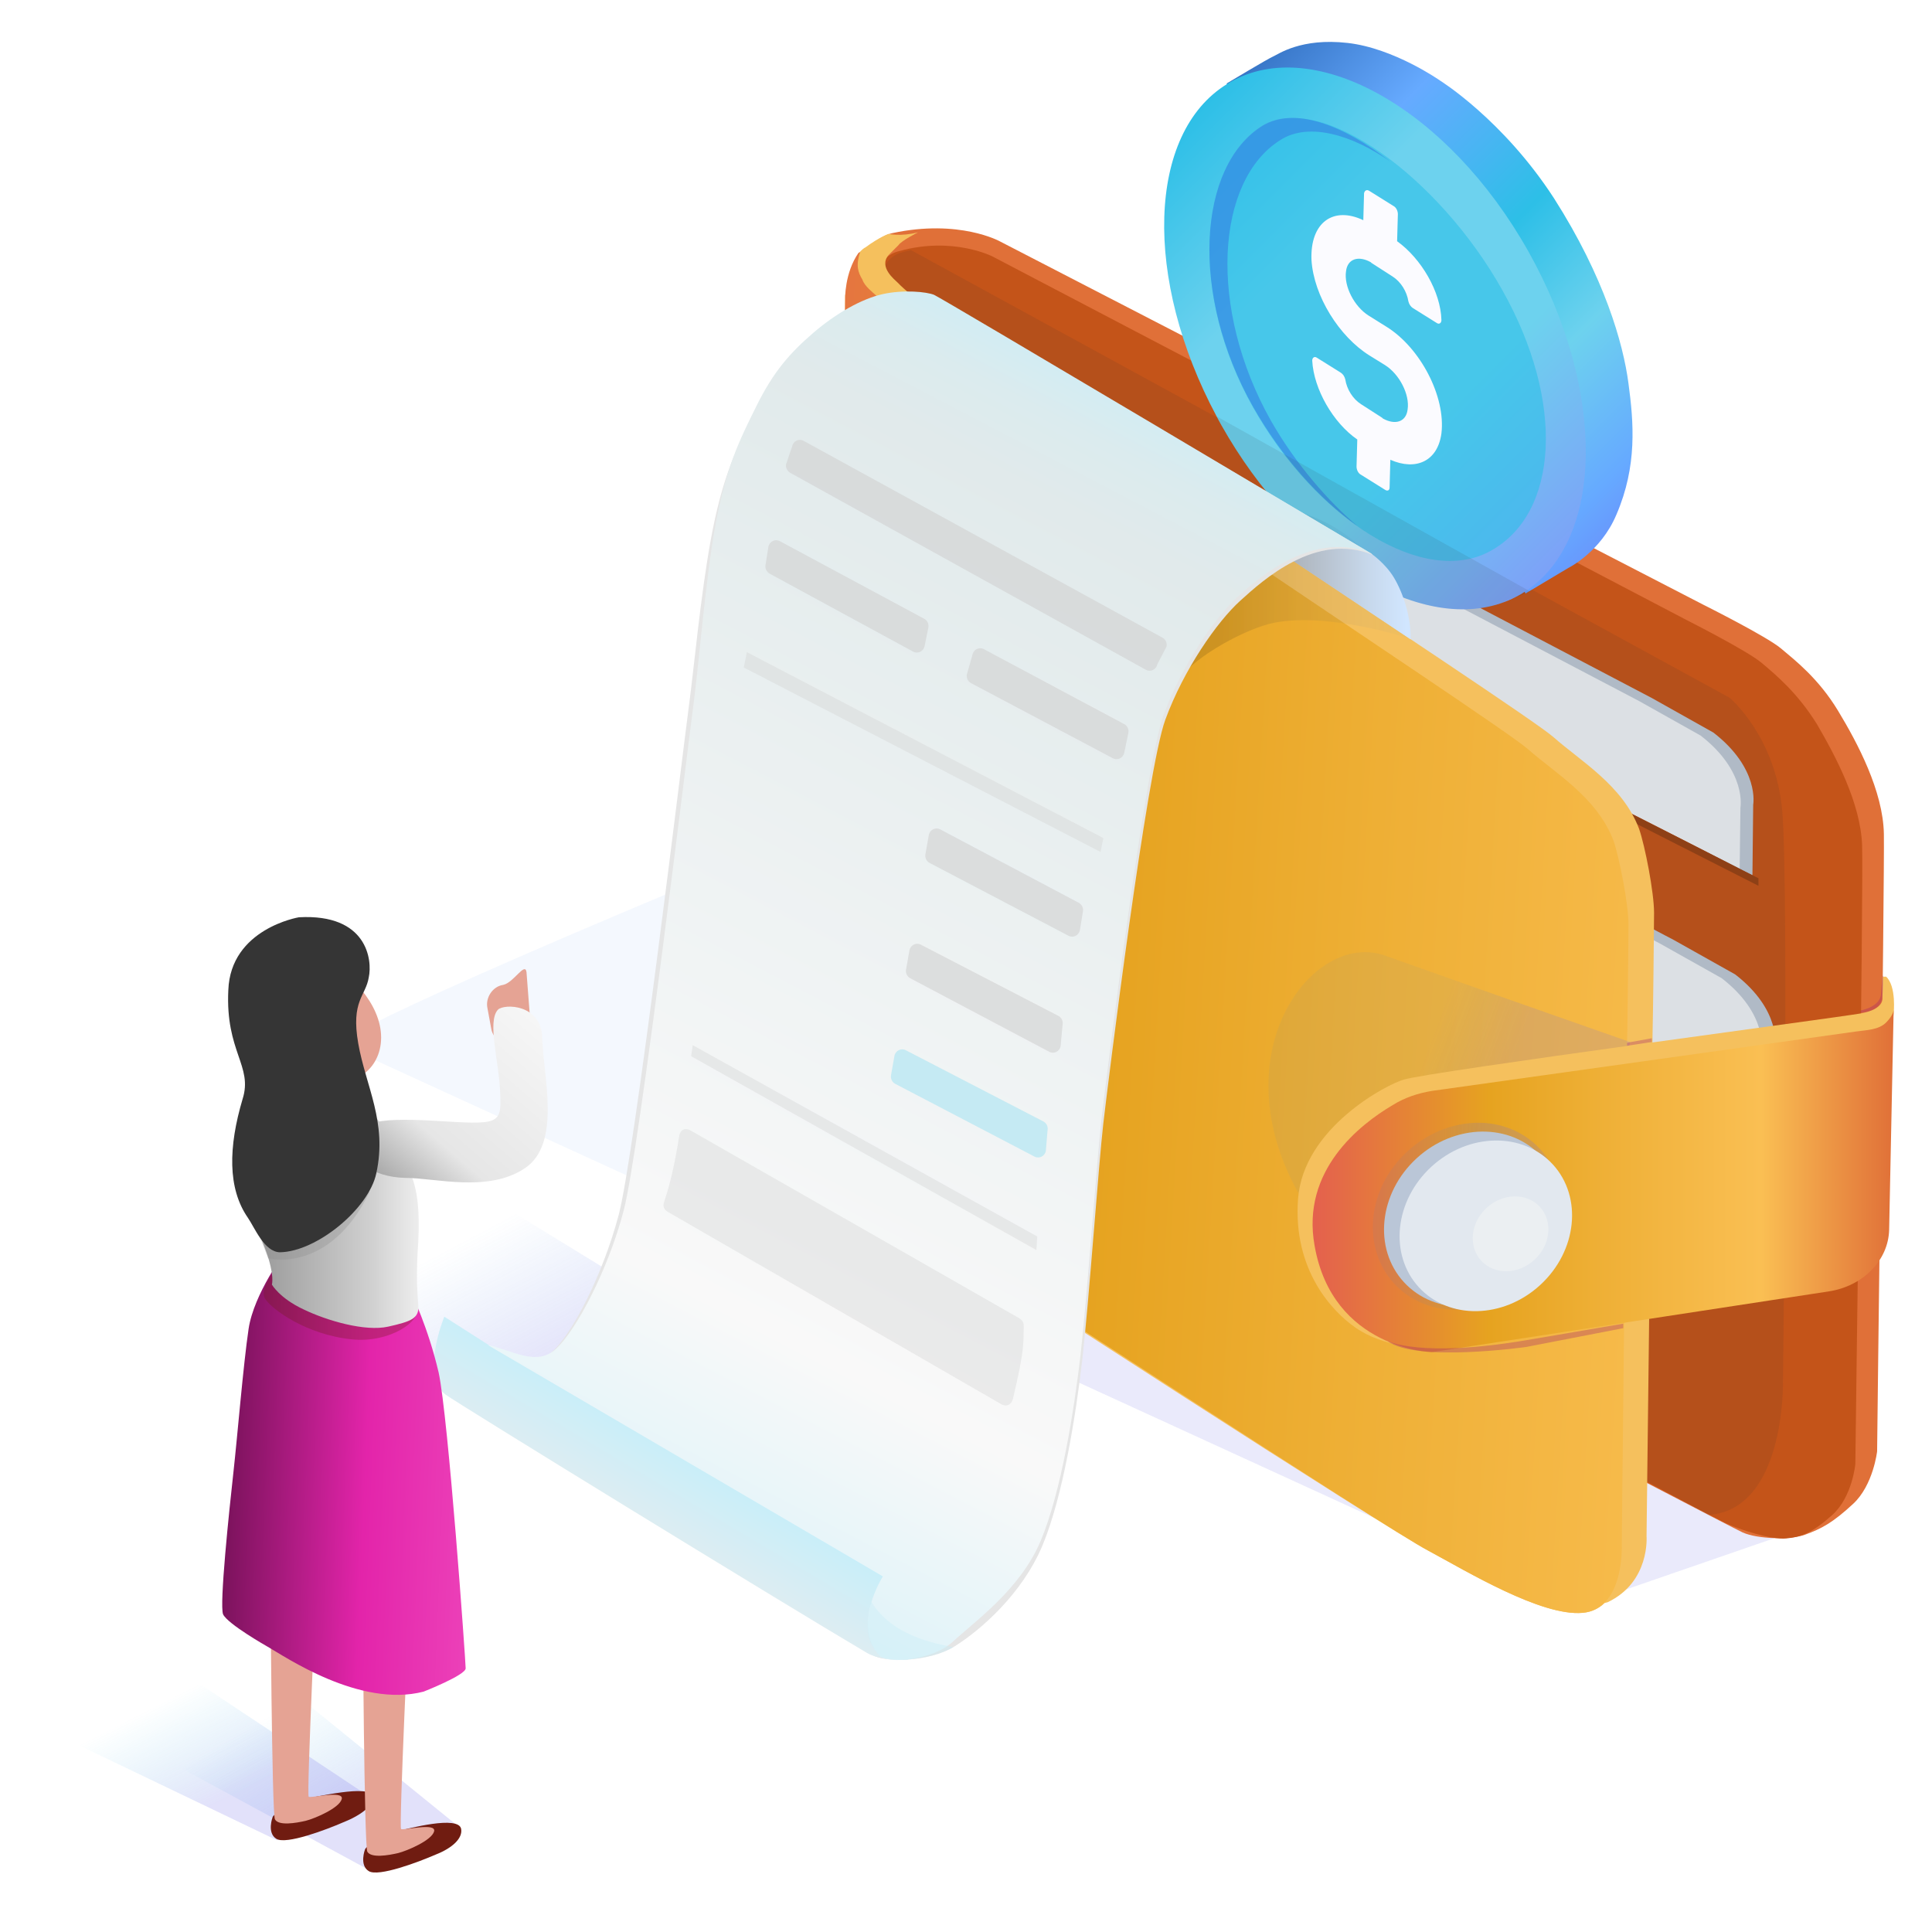 <svg width="200" height="200" viewBox="0 0 200 200" fill="none" xmlns="http://www.w3.org/2000/svg">
<path opacity="0.7" d="M162.674 166.492L35.241 108.102C35.241 108.102 32.364 107.869 71.784 91.386C111.204 74.903 160.653 68.294 160.653 68.294L190.354 156.929L162.674 166.492Z" fill="url(#paint0_linear)"/>
<path d="M94.565 103.98C94.565 103.98 92.232 110.356 105.994 120.619C119.756 130.882 159.097 154.985 159.097 154.985L166.328 153.43L142.614 131.66L94.565 103.98Z" fill="url(#paint1_linear)"/>
<path d="M99.074 99.937C99.152 105.069 100.551 111.289 105.294 117.042C110.037 122.796 117.034 125.595 117.034 125.595C117.034 125.595 178.846 157.939 180.401 158.639C181.956 159.339 185.377 159.417 186.854 158.872C188.564 158.25 189.731 157.628 191.83 155.684C193.929 153.74 194.318 150.241 194.318 150.241C194.318 148.22 195.096 90.762 195.018 86.33C194.94 81.898 192.297 76.922 190.275 73.579C188.254 70.236 185.843 68.37 184.366 67.126C182.889 65.882 176.358 62.616 176.358 62.616L103.506 24.985C103.506 24.985 99.307 22.652 92.388 24.13C92.388 24.13 88.578 24.83 88.578 30.117C88.5 35.405 99.074 99.937 99.074 99.937Z" fill="#E07038"/>
<path d="M188.098 74.98C186.076 71.714 183.822 69.848 182.344 68.604C180.867 67.36 174.569 64.172 174.569 64.172L102.728 26.541C102.728 26.541 98.607 24.442 93.087 25.997C93.087 25.997 90.443 26.464 91.221 29.34C92.465 34.394 99.229 100.171 99.229 100.171C99.307 105.225 100.706 111.289 105.294 116.887C109.959 122.485 116.801 125.284 116.801 125.284C116.801 125.284 177.057 156.928 178.535 157.628C180.013 158.328 183.356 159.416 184.911 159.261C186.466 159.106 187.555 158.717 189.654 156.851C191.753 154.985 192.064 151.564 192.064 151.564C192.064 149.62 192.919 91.852 192.764 87.498C192.608 83.143 190.042 78.323 188.098 74.98Z" fill="#C45419"/>
<path d="M181.412 90.607L181.49 83.298C181.49 83.298 182.19 79.566 177.369 75.834L170.993 72.257L106.538 38.436C106.538 38.436 102.806 36.648 101.251 37.425C99.696 38.202 100.085 40.924 100.085 40.924L99.774 48.155L180.012 89.907L181.412 90.607Z" fill="#BFCAD7"/>
<path d="M180.09 89.908L180.168 83.61C180.168 83.61 180.868 79.878 176.047 76.146L169.671 72.569L105.216 38.748C105.216 38.748 101.484 36.96 99.929 37.737C98.374 38.514 98.763 41.236 98.763 41.236L98.452 48.467L180.09 89.908Z" fill="#F0F4F8"/>
<path d="M98.452 48.467L182.034 90.918V91.696L98.297 49.166L98.452 48.467Z" fill="#994214"/>
<path d="M183.667 115.643L183.745 108.334C183.745 108.334 184.445 104.602 179.624 100.87L173.248 97.293L108.793 63.472C108.793 63.472 105.061 61.684 103.506 62.461C101.951 63.239 102.34 65.96 102.34 65.96L102.029 73.191L182.267 114.943L183.667 115.643Z" fill="#BFCAD7"/>
<path d="M182.267 115.021L182.345 108.723C182.345 108.723 183.045 104.991 178.224 101.259L171.848 97.682L107.393 63.861C107.393 63.861 103.661 62.073 102.106 62.85C100.551 63.628 100.94 66.349 100.94 66.349L100.629 73.58L182.267 115.021Z" fill="#F0F4F8"/>
<path d="M100.707 73.58L184.211 115.954V116.809L100.551 74.202L100.707 73.58Z" fill="#CC8428"/>
<path opacity="0.1" d="M184.491 83.893C183.791 76.196 179.048 72.23 179.048 72.23L94.301 25.891C94.068 25.969 93.912 25.969 93.679 26.046C93.679 26.046 90.802 26.513 91.58 29.389C92.98 34.443 100.444 100.22 100.444 100.22C100.522 104.574 99.666 111.649 103.321 116.625L176.873 156.822C184.804 156.278 184.57 143.138 184.57 143.138C184.57 143.138 185.191 91.59 184.491 83.893Z" fill="#2D2D2D"/>
<path d="M126.979 8.643C126.979 8.643 131.255 6.077 131.8 5.844C132.344 5.611 134.677 3.9 139.497 4.444C144.317 4.988 149.06 8.332 149.06 8.332C149.06 8.332 155.591 12.375 160.878 20.539C166.087 28.703 168.031 35.545 168.575 39.666C169.119 43.709 169.508 48.219 167.331 53.272C165.698 57.16 162.355 58.792 162.355 58.792L157.923 61.436L126.979 8.643Z" fill="url(#paint2_linear)"/>
<path d="M157.822 61.266C157.66 61.385 157.476 61.493 157.304 61.59C156.786 61.882 156.246 62.13 155.695 62.335C146.893 65.607 134.193 57.777 126.438 44.018C126.265 43.716 126.103 43.402 125.941 43.1C118.327 28.866 118.759 13.778 127.021 8.702C127.129 8.626 127.248 8.551 127.367 8.486C136.158 3.507 149.993 11.359 158.233 26.057C166.311 40.455 166.095 55.974 157.822 61.266Z" fill="url(#paint3_linear)"/>
<path opacity="0.6" d="M155.514 30.025C162.045 41.61 161.345 53.117 154.348 57.004C147.428 60.892 136.232 53.738 129.701 42.154C123.17 30.569 123.947 17.274 130.712 13.075C136.698 9.343 148.983 18.362 155.514 30.025Z" fill="#2DBFE7"/>
<path opacity="0.6" d="M131.566 43.553C125.035 31.968 125.812 18.673 132.577 14.474C135.532 12.608 140.041 14.007 143.929 16.729C138.953 12.841 133.977 11.053 130.711 12.997C123.947 17.196 123.169 30.491 129.7 42.076C132.655 47.285 136.542 51.639 140.507 54.438C137.631 52.028 134.132 48.063 131.566 43.553Z" fill="#367FE2"/>
<path d="M141.752 19.762L144.24 21.317C144.551 21.472 144.707 21.861 144.707 22.172L144.629 24.971C147.117 26.759 149.139 30.18 149.216 33.135C149.216 33.446 148.983 33.602 148.749 33.446L146.261 31.891C146.028 31.736 145.872 31.502 145.794 31.191C145.638 30.18 145.016 29.169 144.161 28.625L141.984 27.225L141.906 27.147C140.662 26.447 139.496 26.758 139.34 28.08C139.107 29.635 140.195 31.734 141.673 32.667L143.539 33.833C147.038 36.01 149.681 41.064 149.215 44.874C148.826 47.751 146.571 48.762 143.928 47.595L143.85 50.472C143.85 50.783 143.617 50.861 143.383 50.705L140.895 49.15C140.584 48.995 140.428 48.606 140.428 48.295L140.506 45.496C138.018 43.785 135.996 40.287 135.841 37.332C135.841 37.021 136.074 36.865 136.308 37.021L138.796 38.576C139.029 38.731 139.185 38.965 139.263 39.276C139.419 40.287 140.04 41.298 140.896 41.842L143.073 43.242L143.151 43.32C144.395 44.02 145.561 43.709 145.717 42.387C145.95 40.832 144.862 38.733 143.384 37.8L141.751 36.789C138.641 34.845 135.997 30.647 135.764 26.915C135.608 23.027 138.019 21.317 141.129 22.794L141.207 19.995C141.285 19.684 141.519 19.606 141.752 19.762Z" fill="#FBFBFF"/>
<path opacity="0.1" d="M158.361 61.202C158.264 61.418 155.845 62.119 155.694 62.336C146.892 65.608 134.192 57.778 126.437 44.019C126.264 43.717 126.102 43.403 125.94 43.101L158.361 61.202Z" fill="#2D2D2D"/>
<path d="M91.999 24.209C91.999 24.209 91.066 24.52 89.589 25.609C89.434 25.687 89.2 25.842 88.889 26.231C88.422 26.775 87.956 29.03 87.8 29.497C87.567 29.964 87.567 30.352 87.489 30.586C87.489 30.741 87.489 30.819 87.489 30.819L86.945 78.402C86.945 78.402 86.245 100.405 87.101 109.502C87.957 118.599 93.632 125.441 97.131 128.007C100.708 130.573 143.781 158.407 147.824 160.507C151.867 162.684 159.564 167.349 163.841 166.96C164.774 166.882 165.551 166.493 166.096 165.949C166.174 165.949 166.329 165.871 166.407 165.871C170.839 163.772 170.45 159.029 170.45 159.029L171.072 107.092C171.072 107.092 171.15 103.982 171.228 94.496C171.228 92.397 170.295 87.576 169.673 85.788C167.962 81.278 163.608 78.79 160.809 76.302C157.232 73.192 98.764 35.405 92.933 29.263C92.622 28.952 90.911 27.63 92 26.386C92.155 26.231 92.855 25.531 93.011 25.375C93.322 24.908 95.033 24.053 95.033 24.053C93.165 24.52 91.999 24.209 91.999 24.209Z" fill="#F5C05D"/>
<path d="M168.428 108.334C168.428 108.334 168.506 105.224 168.584 95.738C168.584 93.639 167.651 88.818 167.029 87.03C165.318 82.52 160.964 80.032 158.165 77.544C154.588 74.434 96.509 36.647 90.6 30.505C90.367 30.272 89.512 29.65 89.278 28.95C88.811 28.172 88.578 27.473 89.045 26.073C88.967 26.151 88.967 26.151 88.889 26.151C87.412 28.25 87.489 30.972 87.489 30.972L86.945 78.4C86.945 78.4 86.245 100.403 87.1 109.5C87.955 118.597 92.854 125.361 97.13 128.005C100.862 130.338 143.78 158.405 147.823 160.505C151.866 162.682 159.563 167.347 163.84 166.958C168.116 166.569 167.883 160.116 167.883 160.116L168.428 108.334Z" fill="url(#paint4_linear)"/>
<path opacity="0.8" d="M168.739 107.868C168.739 107.868 155.832 103.358 143.392 98.927C135.85 96.206 125.976 109.268 134.762 124.118C134.762 124.118 140.36 134.537 154.666 136.48L163.996 137.335L168.739 107.868Z" fill="url(#paint5_linear)"/>
<path d="M196.029 104.913C196.029 104.913 196.34 102.114 195.252 101.103H194.863V103.28C194.863 103.28 195.174 104.446 192.608 104.913C189.964 105.38 148.213 110.9 145.336 111.755C143.625 112.221 134.917 116.731 134.373 124.117C133.829 131.503 137.95 135.78 140.282 137.412C143.159 139.433 147.513 139.9 150.778 139.122C154.277 138.267 193.774 127.926 193.774 127.926L196.029 104.913Z" fill="#F5C05D"/>
<path d="M196.029 104.525C196.029 104.525 196.029 105.069 195.252 105.847C194.474 106.625 193.23 106.625 192.142 106.78L148.291 112.922C146.814 113.155 145.414 113.622 144.17 114.399C140.749 116.421 134.684 121.163 136.084 128.938C137.95 139.668 148.213 139.979 148.213 139.979L189.343 133.681C192.842 133.137 195.485 130.493 195.563 127.305L196.029 104.525Z" fill="url(#paint6_linear)"/>
<path opacity="0.3" d="M143.625 138.813C143.625 138.813 146.968 140.601 158.009 138.735L168.039 137.025V137.491L158.009 139.435C158.009 139.435 146.502 141.067 143.625 138.813Z" fill="#991471"/>
<path d="M160.497 129.405C157.931 134.381 152.022 136.869 147.279 134.925C142.536 132.981 140.748 127.383 143.236 122.407C145.802 117.431 151.711 114.943 156.454 116.887C161.197 118.831 162.985 124.429 160.497 129.405Z" fill="url(#paint7_linear)"/>
<path d="M158.214 132.513C162.139 128.915 162.733 123.176 159.542 119.693C156.35 116.211 150.58 116.305 146.655 119.902C142.73 123.5 142.135 129.24 145.327 132.722C148.519 136.204 154.288 136.111 158.214 132.513Z" fill="#BAC6D7"/>
<path d="M159.434 133.031C163.264 129.52 163.853 123.928 160.748 120.541C157.644 117.154 152.022 117.255 148.191 120.765C144.361 124.276 143.772 129.868 146.877 133.255C149.981 136.642 155.603 136.542 159.434 133.031Z" fill="#E2E8EF"/>
<path d="M158.842 130.418C160.519 128.88 160.774 126.427 159.41 124.94C158.047 123.452 155.581 123.493 153.903 125.03C152.226 126.568 151.971 129.021 153.334 130.509C154.698 131.996 157.164 131.956 158.842 130.418Z" fill="#EBEFF2"/>
<path opacity="0.3" d="M194.94 101.026C194.94 101.026 194.94 102.503 194.862 103.203C194.784 104.758 192.607 104.836 192.607 104.836V104.603C192.607 104.603 194.473 104.292 194.706 103.048L194.862 101.026H194.94Z" fill="#991471"/>
<path opacity="0.3" d="M168.428 108.257L170.993 107.868V107.479L168.428 107.946V108.257Z" fill="#991471"/>
<path opacity="0.9" d="M44.297 143.103L17.358 130.041L43.613 119.667L84.092 144.483C84.091 144.483 58.503 149.992 44.297 143.103Z" fill="url(#paint8_linear)"/>
<path opacity="0.12" d="M124.953 57.592C124.953 61.661 122.122 66.072 122.122 70.223C123.801 67.872 129.046 65.041 131.876 64.472C137.537 63.336 145.94 66.098 145.94 66.098C145.94 66.098 144.294 55.475 133.945 52.87C129.401 51.727 126.631 53.963 124.953 57.592Z" fill="url(#paint9_linear)"/>
<path d="M146.019 66.18L129.238 54.987H136.081L141.904 57.278C141.904 57.278 143.392 58.284 144.297 59.79C145.202 61.295 146.088 63.814 146.019 66.18Z" fill="url(#paint10_linear)"/>
<path d="M142.072 57.426C142.072 57.426 142.089 57.38 141.733 57.168C136.653 54.141 96.938 30.741 96.22 30.445C95.451 30.128 93.068 31.132 90.915 31.607C88.762 32.082 85.941 33.889 83.557 35.947C81.173 38.005 79.482 39.905 77.714 43.467C75.946 47.029 74.663 49.975 73.587 55.833C72.511 61.691 71.819 69.395 71.28 73.353C70.742 77.311 65.689 119.621 64.038 125.803C62.387 131.985 59.233 138.116 57.096 139.996C54.199 142.544 50.289 144.174 47.704 143.78L50.029 145.64L88.812 169.007C88.812 169.007 89.387 170.683 90.44 171.373C91.493 172.063 96.142 172.107 98.823 170.43C101.504 168.754 105.814 165.007 107.92 159.979C110.027 154.951 111.367 146.57 112.038 140.753C112.708 134.936 113.734 120.461 114.213 116.32C114.692 112.179 118.714 79.742 120.629 74.516C122.544 69.291 125.992 64.361 128.386 62.192C130.779 60.023 136.239 55.068 142.072 57.426Z" fill="#E5E5E5"/>
<path d="M93.999 171.798C93.999 171.798 91.255 172 89.755 171.114C80.448 165.618 47.096 145.119 46.122 144.367C43.495 142.338 45.996 136.303 45.996 136.303L51.209 139.633L70.338 150.589L93.042 163.822L93.999 171.798Z" fill="url(#paint11_linear)"/>
<path d="M141.904 57.278C141.904 57.278 97.464 30.839 96.696 30.522C95.928 30.205 93.544 29.968 91.391 30.443C89.238 30.918 86.547 32.422 84.164 34.48C81.781 36.538 80.089 38.438 78.321 42C76.553 45.562 75.169 48.333 74.092 54.191C73.016 60.049 72.324 68.994 71.785 72.952C71.247 76.91 66.194 119.22 64.543 125.402C62.892 131.584 59.667 137.632 57.601 139.595C55.535 141.558 52.849 139.685 50.494 139.23L52.369 140.333L91.395 163.19C91.395 163.19 88.141 168.268 91.055 171.383C91.921 172.309 96.573 171.858 98.639 169.945C100.972 167.786 105.63 164.522 107.736 159.494C109.843 154.466 111.183 146.085 111.854 140.268C112.524 134.451 113.55 119.976 114.029 115.835C114.508 111.694 118.53 79.257 120.445 74.031C122.36 68.805 125.808 63.876 128.202 61.707C130.596 59.538 136.071 54.92 141.904 57.278Z" fill="url(#paint12_linear)"/>
<path opacity="0.4" d="M91 171.323C89.796 169.971 89.49 168.664 90.205 165.802C92.514 169.76 98.217 170.36 98.708 170.511C96.035 172.037 91.717 172.129 91 171.323Z" fill="#C8EEF9"/>
<path opacity="0.6" d="M81.999 46.227L81.376 48.047C81.311 48.414 81.488 48.782 81.811 48.95L118.636 69.346C119.115 69.596 119.694 69.311 119.806 68.77L120.759 66.933C120.837 66.558 120.659 66.177 120.327 66.005L83.172 45.625C82.684 45.372 82.097 45.673 81.999 46.227Z" fill="#D0D0D0"/>
<g opacity="0.6">
<path opacity="0.6" d="M77.316 67.511L76.992 69.096L113.931 88.198L114.218 86.757L77.316 67.511Z" fill="#D0D0D0"/>
</g>
<g opacity="0.6">
<path opacity="0.6" d="M71.711 108.194L71.544 109.337L107.289 129.409L107.377 128.001L71.711 108.194Z" fill="#D0D0D0"/>
</g>
<path opacity="0.6" d="M79.542 56.615L79.246 58.486C79.181 58.852 79.357 59.219 79.68 59.388L94.541 67.463C95.02 67.715 95.601 67.43 95.713 66.888L96.101 64.98C96.179 64.605 96.001 64.224 95.668 64.051L80.715 56.013C80.227 55.761 79.641 56.062 79.542 56.615Z" fill="#D0D0D0"/>
<path opacity="0.6" d="M100.666 67.795L100.09 69.817C100.025 70.183 100.201 70.55 100.524 70.719L115.211 78.498C115.69 78.75 116.271 78.465 116.383 77.923L116.805 75.885C116.883 75.51 116.705 75.129 116.372 74.956L101.838 67.193C101.35 66.941 100.764 67.242 100.666 67.795Z" fill="#D0D0D0"/>
<path opacity="0.6" d="M96.148 86.453L95.798 88.429C95.733 88.795 95.909 89.162 96.232 89.331L110.616 96.873C111.095 97.125 111.676 96.84 111.788 96.298L112.102 94.382C112.18 94.007 112.002 93.625 111.669 93.453L97.322 85.851C96.833 85.599 96.246 85.9 96.148 86.453Z" fill="#D0D0D0"/>
<path opacity="0.6" d="M94.144 98.39L93.794 100.366C93.729 100.732 93.905 101.099 94.228 101.268L108.622 108.885C109.101 109.137 109.682 108.852 109.794 108.31L109.995 106.092C110.073 105.717 109.895 105.335 109.562 105.163L95.317 97.788C94.829 97.535 94.242 97.836 94.144 98.39Z" fill="#D0D0D0"/>
<path opacity="0.5" d="M92.59 109.32L92.24 111.296C92.175 111.662 92.351 112.029 92.674 112.198L107.091 119.729C107.57 119.981 108.151 119.696 108.263 119.154L108.441 117.022C108.519 116.647 108.341 116.266 108.008 116.093L93.763 108.718C93.275 108.466 92.688 108.767 92.59 109.32Z" fill="#9AE0F3"/>
<g opacity="0.6">
<path opacity="0.6" d="M70.305 117.637C70.077 118.986 69.691 121.621 68.73 124.497C68.568 124.983 68.865 125.313 69.182 125.48L103.687 145.38C104.175 145.636 104.706 145.451 104.864 144.782C106.052 139.749 105.929 139.263 105.977 137.384C105.99 136.873 105.861 136.712 105.54 136.478L71.48 117.02C70.987 116.765 70.44 116.839 70.305 117.637Z" fill="#D0D0D0"/>
</g>
<path d="M47.505 189.112L22.003 168.43L10.885 178.771L38.564 193.777L47.505 189.112Z" fill="url(#paint13_linear)"/>
<path d="M37.787 185.691L11.118 167.964L0 176.749L28.69 190.511L37.787 185.691Z" fill="url(#paint14_linear)"/>
<path d="M28.223 188.101C28.223 188.101 27.601 189.734 28.612 190.356C29.623 190.978 33.744 189.423 35.532 188.645C37.32 187.945 38.798 186.857 38.564 185.924C38.253 184.68 32.577 186.079 31.8 186.157C30.945 186.313 28.379 187.635 28.223 188.101Z" fill="#701C11"/>
<path d="M27.99 163.843C27.99 163.843 28.145 187.635 28.457 188.334C28.846 189.034 30.634 188.723 31.645 188.49C32.578 188.257 35.144 187.168 35.377 186.235C35.61 185.302 32.267 186.157 31.956 186.002C31.723 185.846 32.811 162.755 32.811 162.755C32.811 162.755 28.146 160.655 27.99 163.843Z" fill="#E5A394"/>
<path d="M37.787 191.444C37.787 191.444 37.165 193.077 38.176 193.699C39.187 194.321 43.308 192.766 45.096 191.988C46.884 191.288 47.895 190.277 47.74 189.344C47.507 187.867 42.142 189.344 41.364 189.5C40.586 189.656 37.942 190.978 37.787 191.444Z" fill="#701C11"/>
<path d="M37.553 167.186C37.553 167.186 37.708 190.978 38.02 191.677C38.409 192.377 40.197 192.066 41.208 191.832C42.141 191.599 44.707 190.51 44.94 189.577C45.173 188.644 41.83 189.499 41.519 189.344C41.286 189.188 42.374 166.097 42.374 166.097C42.374 166.097 37.709 163.998 37.553 167.186Z" fill="#E5A394"/>
<path d="M24.18 152.258C24.569 148.759 25.191 141.217 25.735 137.563C26.279 133.909 29.545 129.555 29.545 129.555C33.899 128.855 42.607 133.909 42.607 133.909C42.607 133.909 44.318 137.408 45.406 142.073C46.417 146.738 48.205 172.007 48.205 172.707C48.205 173.407 43.851 175.117 43.851 175.117C37.242 176.828 29.467 171.463 27.679 170.452C27.679 170.452 23.558 168.119 23.092 167.109C22.703 166.098 23.714 156.457 24.18 152.258Z" fill="url(#paint15_linear)"/>
<path opacity="0.3" d="M28.379 131.577C28.379 131.577 26.824 133.521 27.446 134.454C28.146 135.543 31.722 138.186 36.465 138.653C40.275 139.042 43.774 136.787 43.152 135.154C40.352 127.534 31.333 135.075 28.379 131.577Z" fill="#701C11"/>
<path d="M26.202 113.461C26.202 113.461 23.247 116.416 25.113 123.024C25.113 123.024 26.279 126.056 27.523 129.477C28.456 132.043 28.145 132.976 28.145 132.976C28.145 132.976 28.923 134.376 31.411 135.542C33.821 136.708 37.787 137.875 40.197 137.33C42.607 136.786 43.385 136.475 43.307 135.153C43.229 133.831 43.074 132.976 43.229 129.71C43.462 126.444 43.384 124.112 42.762 122.168C42.14 120.302 39.108 114.237 35.531 113.46C35.532 113.461 31.333 118.126 26.202 113.461Z" fill="url(#paint16_linear)"/>
<path d="M28.146 111.828C28.146 111.828 26.435 112.45 26.202 113.461C25.969 114.472 27.446 115.016 28.379 115.249C29.234 115.482 33.666 116.104 36.076 113.461C38.486 110.817 30.556 110.739 28.146 111.828Z" fill="url(#paint17_linear)"/>
<path opacity="0.3" d="M27.757 130.255C27.757 130.255 34.055 131.966 38.253 123.413L37.942 122.091L26.513 127.067L27.757 130.255Z" fill="#8A8A8A"/>
<path d="M53.259 108.096C52.171 108.329 51.004 107.552 50.849 106.463L50.46 104.364C50.227 103.275 51.004 102.109 52.093 101.954C53.181 101.721 54.348 99.544 54.503 100.632L54.892 105.686C55.125 106.774 54.425 107.863 53.259 108.096Z" fill="#E5A394"/>
<path d="M36.543 118.67C36.465 119.914 38.331 121.858 41.986 121.936C45.096 121.936 50.539 123.491 54.348 120.925C58.158 118.359 56.214 111.284 56.136 107.474C56.058 103.897 52.171 103.897 51.549 104.519C50.383 105.763 51.704 110.039 51.782 113.227C51.937 116.493 51.549 116.415 45.018 116.026C38.486 115.638 36.698 116.26 36.543 118.67Z" fill="url(#paint18_linear)"/>
<path d="M34.91 118.825H34.521C33.277 118.903 32.188 117.892 32.111 116.648L31.722 109.573C31.644 108.329 32.655 107.24 33.899 107.163H34.288C35.532 107.085 36.621 108.096 36.698 109.34L38.098 116.104C38.098 117.348 36.154 118.748 34.91 118.825Z" fill="#D3958B"/>
<path d="M39.419 106.774C39.808 110.273 36.931 112.761 34.054 111.517C31.255 110.273 28.689 106.463 28.3 102.964C27.911 99.465 29.933 97.599 32.732 98.843C35.531 100.087 39.031 103.275 39.419 106.774Z" fill="#E5A394"/>
<path d="M34.754 118.903H34.365C33.121 118.981 32.032 117.97 31.955 116.726L31.566 109.651C31.488 108.407 32.499 107.318 33.743 107.241H34.132C35.376 107.163 36.465 108.174 36.542 109.418L37.942 116.182C37.942 117.426 35.998 118.825 34.754 118.903Z" fill="#E5A394"/>
<path d="M37.787 106.463C37.787 107.318 37.087 108.018 36.232 108.018C35.377 108.018 34.677 107.318 34.677 106.463C34.677 105.608 35.377 104.908 36.232 104.908C37.087 104.908 37.787 105.608 37.787 106.463Z" fill="#E5A394"/>
<path d="M30.945 94.956C30.945 94.956 23.87 96.122 23.636 102.498C23.325 108.874 26.202 110.351 25.113 113.772C23.636 118.748 23.558 123.024 25.657 126.057C26.357 127.068 27.368 129.634 29 129.634C32.81 129.556 38.175 125.124 38.952 121.47C40.118 116.183 37.863 112.451 37.086 108.019C36.308 103.587 37.864 103.121 38.174 101.177C38.564 99.388 38.02 94.567 30.945 94.956Z" fill="#353535"/>
<defs>
<linearGradient id="paint0_linear" x1="52.624" y1="95.806" x2="150.752" y2="115.232" gradientUnits="userSpaceOnUse">
<stop offset="0.378" stop-color="#3580E1" stop-opacity="0.08"/>
<stop offset="0.588" stop-color="#6C68E5" stop-opacity="0.2"/>
</linearGradient>
<linearGradient id="paint1_linear" x1="74.253" y1="128.879" x2="160.168" y2="129.858" gradientUnits="userSpaceOnUse">
<stop offset="0.412" stop-color="#6C68E5" stop-opacity="0.2"/>
<stop offset="0.622" stop-color="#3580E1" stop-opacity="0.08"/>
</linearGradient>
<linearGradient id="paint2_linear" x1="114.455" y1="-4.652" x2="183.574" y2="64.467" gradientUnits="userSpaceOnUse">
<stop offset="0.073" stop-color="#104A98"/>
<stop offset="0.334" stop-color="#66AAFF"/>
<stop offset="0.506" stop-color="#2DBFE7"/>
<stop offset="0.638" stop-color="#6DD2EE"/>
<stop offset="0.769" stop-color="#66AAFF"/>
<stop offset="0.961" stop-color="#6F5BF5"/>
</linearGradient>
<linearGradient id="paint3_linear" x1="121.301" y1="13.989" x2="177.673" y2="70.361" gradientUnits="userSpaceOnUse">
<stop stop-color="#2DBFE7"/>
<stop offset="0.226" stop-color="#6DD2EE"/>
<stop offset="0.502" stop-color="#6DD2EE"/>
<stop offset="0.955" stop-color="#8A78FF"/>
</linearGradient>
<linearGradient id="paint4_linear" x1="69.437" y1="93.147" x2="218.557" y2="102.043" gradientUnits="userSpaceOnUse">
<stop stop-color="#E4604E"/>
<stop offset="0.303" stop-color="#E6A320"/>
<stop offset="0.486" stop-color="#EEAF35"/>
<stop offset="0.772" stop-color="#FABF53"/>
<stop offset="1" stop-color="#E07038"/>
</linearGradient>
<linearGradient id="paint5_linear" x1="130.632" y1="110.94" x2="168.561" y2="125.157" gradientUnits="userSpaceOnUse">
<stop offset="0.378" stop-color="#3580E1" stop-opacity="0.08"/>
<stop offset="0.588" stop-color="#6C68E5" stop-opacity="0.2"/>
</linearGradient>
<linearGradient id="paint6_linear" x1="135.877" y1="122.252" x2="196.029" y2="122.252" gradientUnits="userSpaceOnUse">
<stop stop-color="#E4604E"/>
<stop offset="0.303" stop-color="#E6A320"/>
<stop offset="0.486" stop-color="#EEAF35"/>
<stop offset="0.772" stop-color="#FABF53"/>
<stop offset="1" stop-color="#E07038"/>
</linearGradient>
<linearGradient id="paint7_linear" x1="142.053" y1="125.789" x2="161.562" y2="126.012" gradientUnits="userSpaceOnUse">
<stop offset="0.378" stop-color="#3580E1" stop-opacity="0.08"/>
<stop offset="0.588" stop-color="#6C68E5" stop-opacity="0.2"/>
</linearGradient>
<linearGradient id="paint8_linear" x1="42.077" y1="120.918" x2="61.521" y2="157.671" gradientUnits="userSpaceOnUse">
<stop offset="0.225" stop-color="#3580E1" stop-opacity="0"/>
<stop offset="0.588" stop-color="#6C68E5" stop-opacity="0.2"/>
</linearGradient>
<linearGradient id="paint9_linear" x1="122.121" y1="61.397" x2="161.528" y2="61.397" gradientUnits="userSpaceOnUse">
<stop offset="0.11"/>
<stop offset="0.653" stop-color="#3580E3" stop-opacity="0.08"/>
</linearGradient>
<linearGradient id="paint10_linear" x1="146.023" y1="60.583" x2="129.238" y2="60.583" gradientUnits="userSpaceOnUse">
<stop offset="0.025" stop-color="#D1E6FF"/>
<stop offset="0.274" stop-color="#C6D7EA"/>
<stop offset="0.784" stop-color="#AAAFB5"/>
<stop offset="1" stop-color="#9D9D9D"/>
</linearGradient>
<linearGradient id="paint11_linear" x1="71.969" y1="150.738" x2="65.043" y2="162.369" gradientUnits="userSpaceOnUse">
<stop offset="0.025" stop-color="#C8EEF9"/>
<stop offset="0.621" stop-color="#DDEDF2"/>
<stop offset="1" stop-color="#ECECEC"/>
</linearGradient>
<linearGradient id="paint12_linear" x1="125.254" y1="39.058" x2="53.47" y2="176.582" gradientUnits="userSpaceOnUse">
<stop stop-color="#C8EEF9"/>
<stop offset="0.007" stop-color="#CAEEF8"/>
<stop offset="0.072" stop-color="#DBEBEE"/>
<stop offset="0.122" stop-color="#E1EAEB"/>
<stop offset="0.701" stop-color="#F9F9F9"/>
<stop offset="1" stop-color="#C8EEF9"/>
</linearGradient>
<linearGradient id="paint13_linear" x1="20.573" y1="169.271" x2="36.155" y2="195.783" gradientUnits="userSpaceOnUse">
<stop offset="0.354" stop-color="#00B1DB" stop-opacity="0"/>
<stop offset="0.776" stop-color="#6C68E6" stop-opacity="0.2"/>
</linearGradient>
<linearGradient id="paint14_linear" x1="11.949" y1="167.542" x2="24.651" y2="192.562" gradientUnits="userSpaceOnUse">
<stop offset="0.354" stop-color="#00B1DB" stop-opacity="0"/>
<stop offset="0.776" stop-color="#6C68E6" stop-opacity="0.2"/>
</linearGradient>
<linearGradient id="paint15_linear" x1="14.635" y1="151.614" x2="55.596" y2="153.277" gradientUnits="userSpaceOnUse">
<stop offset="0.164" stop-color="#6B1050"/>
<stop offset="0.567" stop-color="#E324AA"/>
<stop offset="0.959" stop-color="#F04DBF"/>
</linearGradient>
<linearGradient id="paint16_linear" x1="24.495" y1="125.464" x2="43.35" y2="125.464" gradientUnits="userSpaceOnUse">
<stop offset="0.162" stop-color="#9E9E9E"/>
<stop offset="0.254" stop-color="#A6A6A6"/>
<stop offset="0.752" stop-color="#D1D1D1"/>
<stop offset="0.804" stop-color="#D8D8D8"/>
<stop offset="1" stop-color="#EDEDED"/>
</linearGradient>
<linearGradient id="paint17_linear" x1="26.146" y1="113.326" x2="36.462" y2="113.326" gradientUnits="userSpaceOnUse">
<stop stop-color="#9B0165"/>
<stop offset="0.525" stop-color="#F81274"/>
<stop offset="1" stop-color="#F47E64"/>
</linearGradient>
<linearGradient id="paint18_linear" x1="37.244" y1="128.956" x2="60.24" y2="102.279" gradientUnits="userSpaceOnUse">
<stop offset="0.162" stop-color="#9E9E9E"/>
<stop offset="0.249" stop-color="#BBBBBB"/>
<stop offset="0.385" stop-color="#E6E6E6"/>
<stop offset="0.955" stop-color="#FAFAFA"/>
</linearGradient>
</defs>
</svg>
